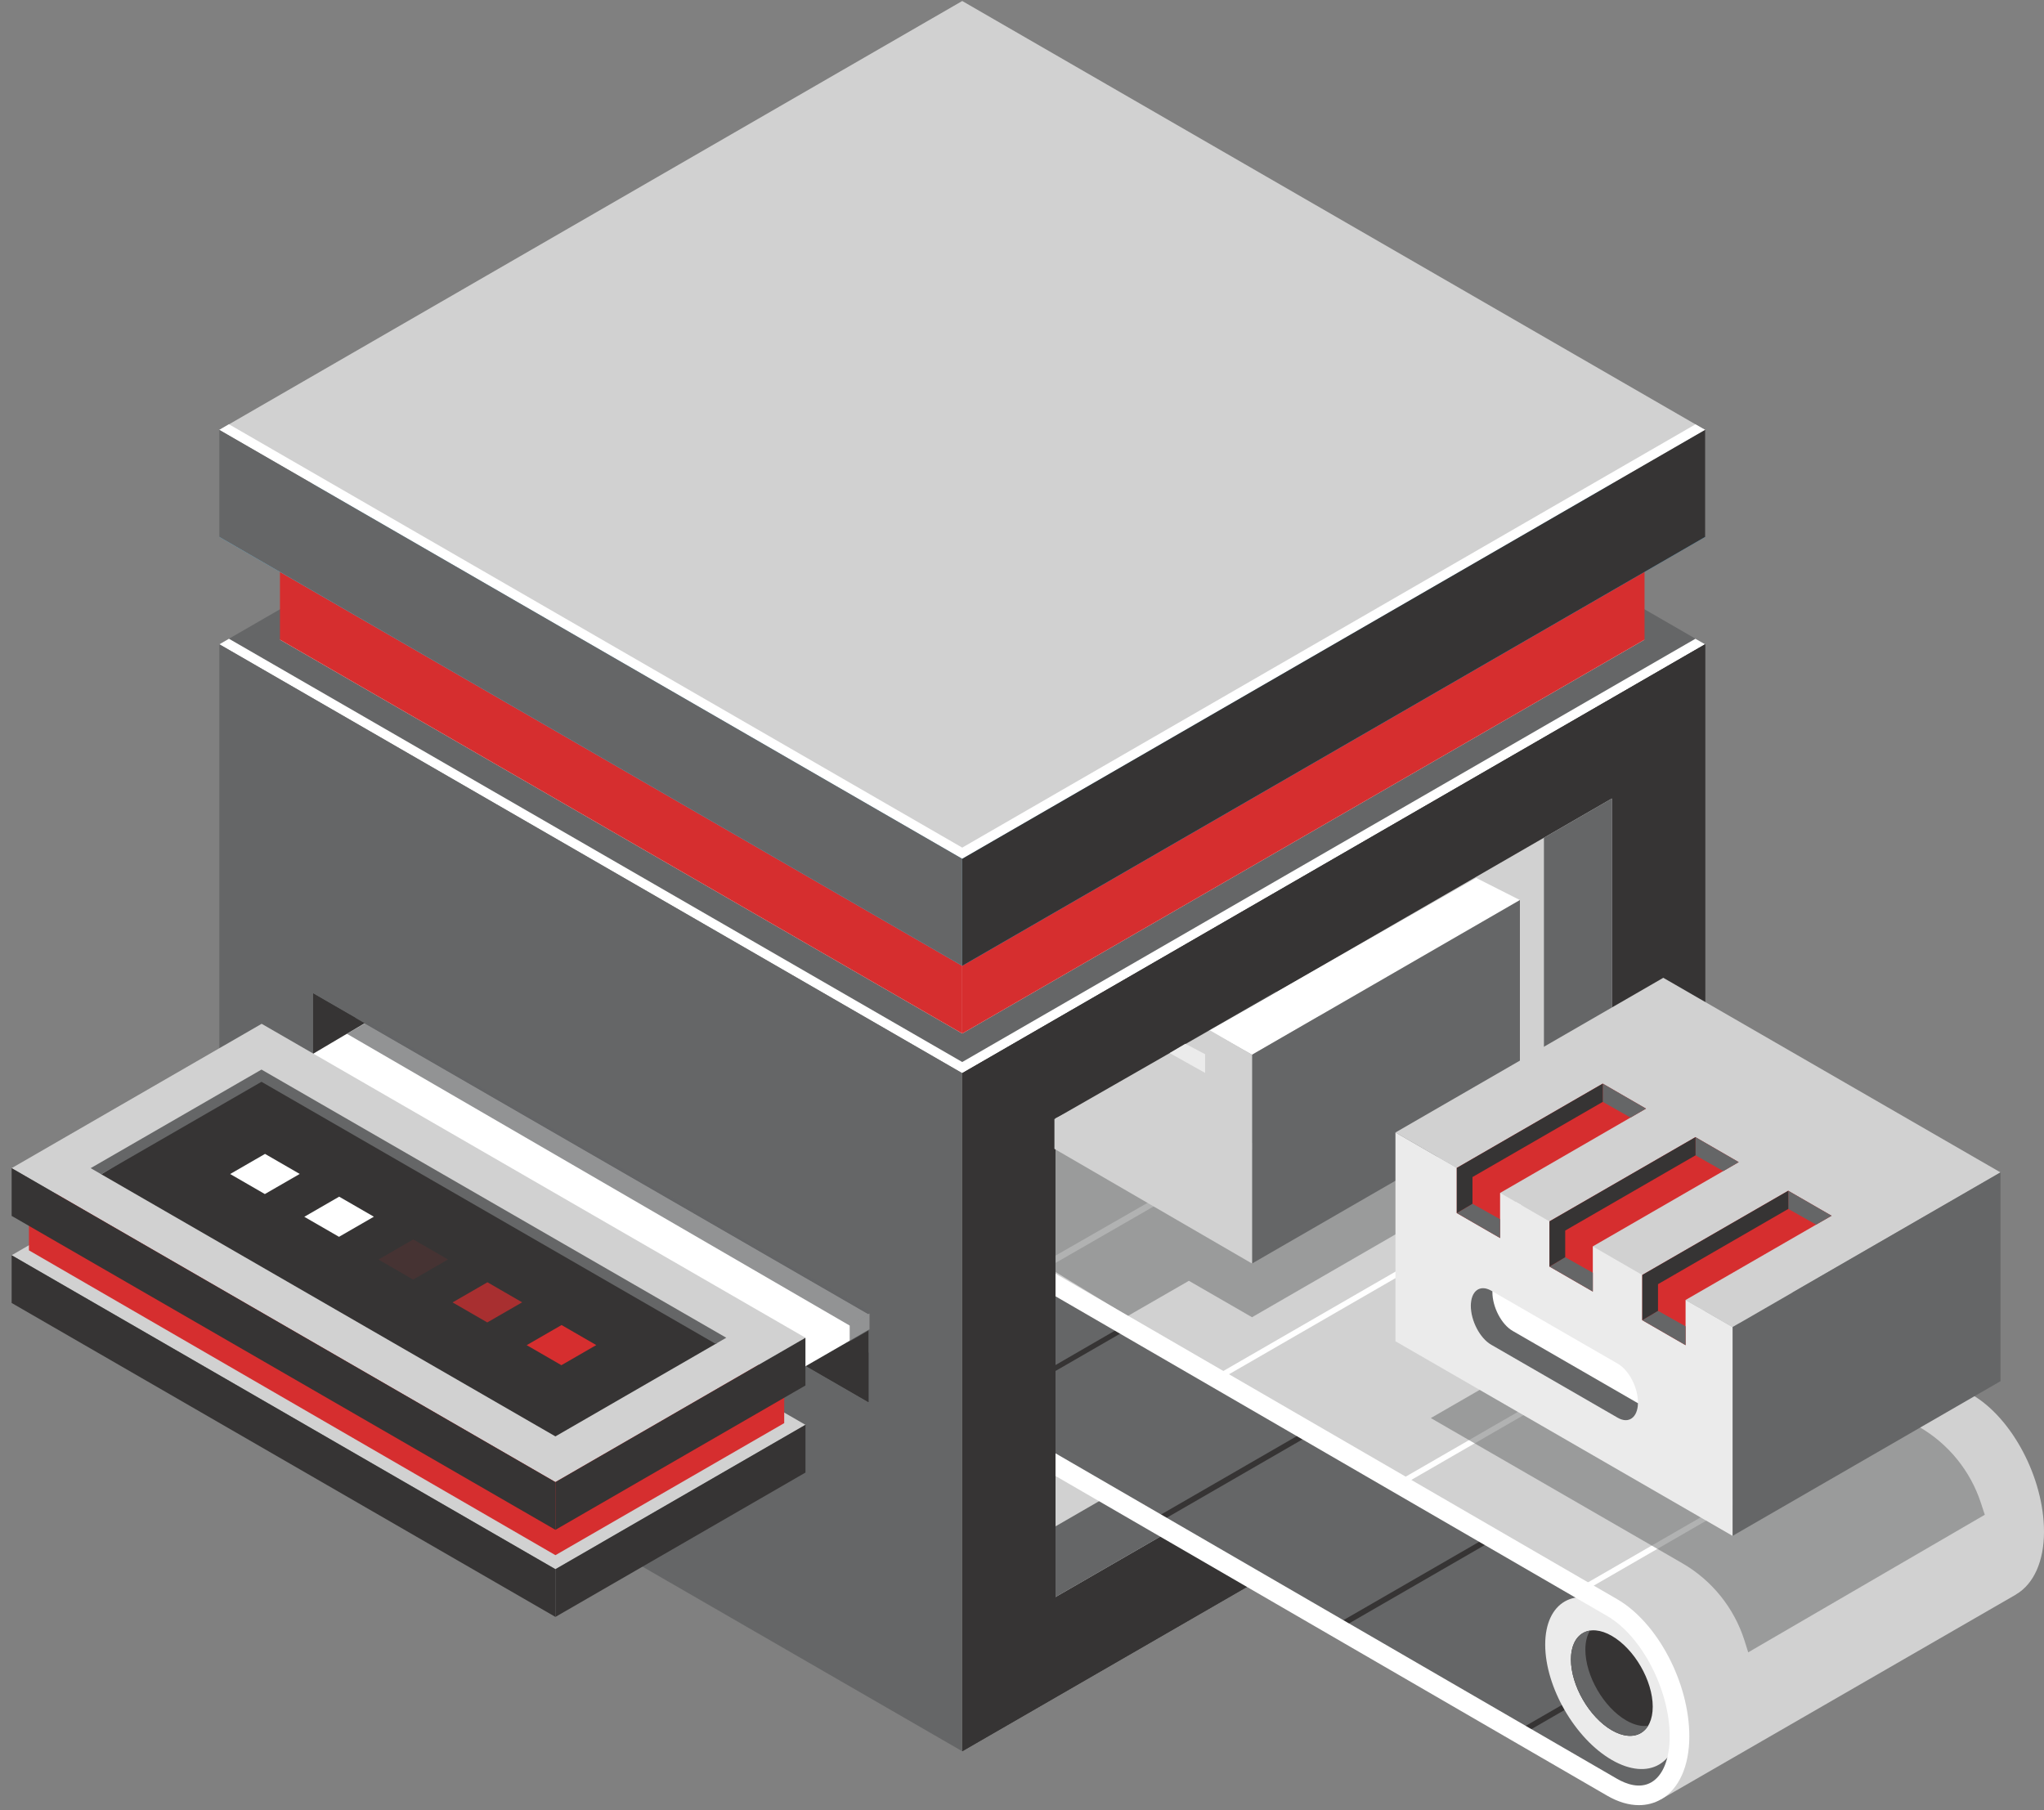 <svg id="eHlGYoiCb9P1" xmlns="http://www.w3.org/2000/svg" xmlns:xlink="http://www.w3.org/1999/xlink" viewBox="0 0 175 155" shape-rendering="geometricPrecision" text-rendering="geometricPrecision">
<rect x="0" y="0" width="175" height="155" fill="#808080" stroke="none"/>
<style><![CDATA[
#eHlGYoiCb9P53_to {animation: eHlGYoiCb9P53_to__to 4000ms linear infinite normal forwards}@keyframes eHlGYoiCb9P53_to__to { 0% {transform: translate(146.216px,125.606px)} 50% {transform: translate(146.216px,127.606px)} 100% {transform: translate(146.216px,125.606px)}} #eHlGYoiCb9P53_ts {animation: eHlGYoiCb9P53_ts__ts 4000ms linear infinite normal forwards}@keyframes eHlGYoiCb9P53_ts__ts { 0% {transform: scale(1,1)} 50% {transform: scale(0.97,0.97)} 100% {transform: scale(1,1)}} #eHlGYoiCb9P54_to {animation: eHlGYoiCb9P54_to__to 4000ms linear infinite normal forwards}@keyframes eHlGYoiCb9P54_to__to { 0% {transform: translate(145.375px,107.615px)} 50% {transform: translate(145.375px,102.615px)} 100% {transform: translate(145.375px,107.615px)}} #eHlGYoiCb9P72 {animation: eHlGYoiCb9P72_c_o 4000ms linear infinite normal forwards}@keyframes eHlGYoiCb9P72_c_o { 0% {opacity: 1} 25% {opacity: 0.3} 50% {opacity: 1} 75% {opacity: 0.3} 100% {opacity: 1}} #eHlGYoiCb9P74 {animation: eHlGYoiCb9P74_c_o 4000ms linear infinite normal forwards}@keyframes eHlGYoiCb9P74_c_o { 0% {opacity: 0.1} 50% {opacity: 1} 100% {opacity: 0.1}} #eHlGYoiCb9P75 {animation: eHlGYoiCb9P75_c_o 4000ms linear infinite normal forwards}@keyframes eHlGYoiCb9P75_c_o { 0% {opacity: 0.71} 12.5% {opacity: 1} 25% {opacity: 0.71} 37.5% {opacity: 1} 50% {opacity: 0.71} 62.5% {opacity: 1} 75% {opacity: 0.71} 87.5% {opacity: 1} 100% {opacity: 0.71}}
]]></style>
<defs><linearGradient id="eHlGYoiCb9P16-fill" x1="0.637" y1="0.693" x2="0.091" y2="-0.078" spreadMethod="pad" gradientUnits="objectBoundingBox" gradientTransform="translate(0 0)"><stop id="eHlGYoiCb9P16-fill-0" offset="0%" stop-color="#59bdef"/><stop id="eHlGYoiCb9P16-fill-1" offset="100%" stop-color="#7bdaff"/></linearGradient><linearGradient id="eHlGYoiCb9P26-fill" x1="-0" y1="0.5" x2="1" y2="0.5" spreadMethod="pad" gradientUnits="objectBoundingBox" gradientTransform="translate(0 0)"><stop id="eHlGYoiCb9P26-fill-0" offset="0%" stop-color="#3a9bd5"/><stop id="eHlGYoiCb9P26-fill-1" offset="100%" stop-color="#2573ba"/></linearGradient></defs><polygon points="82.383,91.889 18.779,55.166 82.383,18.443 145.987,55.166" fill="#656667" fill-rule="evenodd"/><polygon points="82.383,90.934 19.602,54.692 18.779,55.167 82.383,91.889 145.987,55.167 145.157,54.692" fill="#fff" fill-rule="evenodd"/><polygon points="145.987,113.233 145.987,55.167 82.383,91.89 82.383,149.949" fill="#363434" fill-rule="evenodd"/><polygon points="145.987,113.233 145.987,55.167 82.383,91.89 82.383,149.949" fill="#363434" fill-rule="evenodd"/><polygon points="138.003,109.243 138.003,68.37 90.371,95.872 90.371,136.745" fill="#d1d1d1" fill-rule="evenodd"/><polygon points="132.186,71.732 132.186,106.544 90.371,130.691 90.371,136.745 138.003,109.243 138.003,68.37" fill="#656667" fill-rule="evenodd"/><polygon points="18.779,55.167 18.779,113.226 82.383,149.949 82.383,91.89" fill="#656667" fill-rule="evenodd"/><polygon points="26.809,85.066 26.809,92.599 74.356,120.052 74.356,112.52" fill="#363434" fill-rule="evenodd"/><polygon points="30.436,90.458 30.436,87.159 26.809,85.066 26.809,92.599 74.356,120.052 74.356,115.812" fill="#363434" fill-rule="evenodd"/><polygon points="82.383,88.493 23.969,54.77 82.383,21.046 140.798,54.77" fill="#fff" fill-rule="evenodd"/><polygon points="82.383,80.075 23.969,46.352 82.383,12.628 140.798,46.352" fill="#fff" fill-rule="evenodd"/><polygon points="82.383,79.195 24.729,45.911 23.969,46.351 82.383,80.074 140.798,46.351 140.038,45.911" fill="#fff" fill-rule="evenodd"/><polygon points="140.8,54.77 140.8,46.352 82.385,80.075 82.385,88.494" fill="#d62e2f" fill-rule="evenodd"/><polygon points="23.969,46.352 23.969,54.77 82.383,88.494 82.383,80.075" fill="#d62e2f" fill-rule="evenodd"/><polygon points="82.383,82.697 18.779,45.974 82.383,9.251 145.987,45.974" fill="url(#eHlGYoiCb9P16-fill)" fill-rule="evenodd"/><polygon points="82.383,73.532 18.779,36.809 82.383,0.086 145.987,36.809" fill="#d1d1d1" fill-rule="evenodd"/><polygon points="82.383,72.576 19.602,36.327 18.779,36.808 82.383,73.531 145.987,36.808 145.157,36.334" fill="#fff" fill-rule="evenodd"/><polygon points="145.987,45.975 145.987,36.81 82.383,73.532 82.383,82.697" fill="#363434" fill-rule="evenodd"/><polygon points="18.779,36.81 18.779,45.975 82.383,82.697 82.383,73.532" fill="#656667" fill-rule="evenodd"/><polygon points="47.553,134.36 0.996,107.479 22.402,95.119 68.96,122" fill="#d1d1d1" fill-rule="evenodd"/><polygon points="68.961,122 68.961,126.087 47.555,138.447 47.555,134.36" fill="#363434" fill-rule="evenodd"/><polygon points="0.996,107.479 0.996,111.566 47.553,138.447 47.553,134.36" fill="#363434" fill-rule="evenodd"/><polygon points="56.831,122.914 13.67,98 31.212,87.621 74.373,112.542" fill="#fff" fill-rule="evenodd"/><polygon points="74.422,112.473 74.422,113.833 54.578,125.286 54.578,123.926" fill="#fff" fill-rule="evenodd"/><polygon points="13.67,97.999 13.67,99.359 56.831,124.273 56.831,122.913" fill="url(#eHlGYoiCb9P26-fill)" fill-rule="evenodd"/><polygon points="23.478,92.866 2.477,103.322 2.477,107.06 47.555,133.16 67.141,121.854 67.141,118.115" fill="#d62e2f" fill-rule="evenodd"/><polygon points="47.553,126.903 0.996,100.022 22.402,87.662 68.96,114.543" fill="#d1d1d1" fill-rule="evenodd"/><polygon points="47.553,122.99 8.668,100.545 22.401,92.099 61.384,115.004" fill="#363434" fill-rule="evenodd"/><polygon points="22.388,92.628 61.273,115.067 62.18,114.543 22.388,91.582 7.762,100.022 8.668,100.545" fill="#656667" fill-rule="evenodd"/><polygon points="68.959,114.544 68.959,118.631 47.553,130.991 47.553,126.903" fill="#363434" fill-rule="evenodd"/><polygon points="0.996,100.021 0.996,104.109 47.553,130.99 47.553,126.903" fill="#363434" fill-rule="evenodd"/><path d="M90.371,125.214l49.855,28.507l2.316-.879c0,0,12.143-15.247,11.913-15.596-.23-.348-22.466-16.97-22.466-16.97L91.563,104.688l-1.192,3.957v16.569Z" fill="#656667" fill-rule="evenodd"/><polygon points="90.365,117.391 121.56,99.386 121.079,99.1 90.365,116.883" fill="#363434" fill-rule="evenodd"/><polygon points="130.568,112.243 130.087,111.964 98.916,129.959 99.404,130.238" fill="#363434" fill-rule="evenodd"/><polygon points="114.566,138.985 115.048,139.264 146.184,121.29 145.702,121.011" fill="#363434" fill-rule="evenodd"/><polygon points="130.002,148.135 130.469,148.428 161.794,130.342 161.312,130.063" fill="#363434" fill-rule="evenodd"/><path d="M90.371,110.032l39.655,22.884l7.973,4.98l4.317,4.192.649,3.446.558,3.536-1.312,4.994l30.404-17.542v-.007c1.514-.892,2.385-2.845,2.385-5.363c0-4.583-2.72-9.744-6.186-11.746L117.359,90.297c-1.025-.59-.602.747-.602,1.579c0,0,1.756-7.809-7.705-4.695-9.461,3.115-15.371,7.007-18.681,8.575v14.275Z" fill="#d1d1d1" fill-rule="evenodd"/><polygon points="90.379,108.131 119.971,91.094 119.49,90.808 90.38,107.506" fill="#fff" fill-rule="evenodd"/><polygon points="135.58,100.14 135.099,99.861 103.928,117.857 104.416,118.136" fill="#fff" fill-rule="evenodd"/><polygon points="119.58,126.882 120.061,127.161 151.197,109.186 150.716,108.907" fill="#fff" fill-rule="evenodd"/><polygon points="135.016,136.033 135.483,136.326 166.807,118.24 166.326,117.961" fill="#fff" fill-rule="evenodd"/><polygon points="90.362,103.124 90.361,108.907 96.543,112.688 101.788,109.668 107.194,112.786 130.127,99.541 124.75,96.437 126.975,95.153 109.248,84.875 90.361,95.845" opacity="0.5" fill="#656667" fill-rule="evenodd"/><polygon points="107.196,90.313 103.52,88.235 126.387,75.173 130.129,77.068" fill="#fff" fill-rule="evenodd"/><polygon points="130.129,94.944 130.129,77.067 107.195,90.313 107.195,108.189" fill="#656667" fill-rule="evenodd"/><polygon points="90.277,95.821 103.572,88.21 107.195,90.313 107.195,108.19 90.277,98.37" fill="#d1d1d1" fill-rule="evenodd"/><path d="M143.706,147.403c0,3.634-2.553,5.112-5.706,3.292-3.152-1.82-5.705-6.243-5.705-9.876c0-3.634,2.553-5.113,5.705-3.293c3.153,1.821,5.706,6.243,5.706,9.877Z" fill="#ebebeb" fill-rule="evenodd"/><path d="M141.501,146.133c0,2.232-1.569,3.139-3.502,2.023-1.932-1.116-3.501-3.829-3.501-6.061s1.569-3.139,3.501-2.023c1.933,1.116,3.502,3.83,3.502,6.061Z" fill="#363434" fill-rule="evenodd"/><path d="M139.234,147.312c-1.932-1.116-3.501-3.829-3.501-6.061c0-.669.146-1.22.39-1.632-.976.154-1.625,1.032-1.625,2.469c0,2.232,1.569,4.945,3.501,6.061c1.354.782,2.525.572,3.104-.39-.537.091-1.178-.049-1.869-.447Z" fill="#656667" fill-rule="evenodd"/><path d="M90.369,126.378l47.235,27.378c.927.537,1.848.809,2.713.809.683,0,1.325-.168,1.904-.502c1.534-.886,2.413-2.853,2.413-5.392c0-4.582-2.72-9.744-6.186-11.746L90.369,109.061v1.932l47.235,27.376c2.95,1.709,5.349,6.326,5.349,10.302c0,1.925-.572,3.362-1.576,3.941-.997.572-2.148.146-2.936-.307L90.369,124.44v1.938Z" fill="#fff" fill-rule="evenodd"/><polygon points="101.484,89.374 100.145,90.169 103.177,91.868 103.177,90.264" fill="#ebebeb" fill-rule="evenodd"/><polygon points="74.422,112.253 31.506,87.471 29.699,88.517 72.748,113.501 72.748,114.861 74.422,113.892 74.422,112.532" opacity="0.7" fill="#656667" fill-rule="evenodd"/><g id="eHlGYoiCb9P53_to" transform="translate(146.216,125.606)"><g id="eHlGYoiCb9P53_ts" transform="scale(1,1)"><path d="M164.309,122.175l-21.552-12.444-20.255,11.69l21.531,12.43c2.546,1.471,4.443,3.836,5.329,6.633l.314.997l20.255-11.78-.342-1.04c-.899-2.734-2.783-5.043-5.28-6.486Z" transform="translate(-146.216,-125.606)" opacity="0.5" fill="#656667" fill-rule="evenodd"/></g></g><g id="eHlGYoiCb9P54_to" transform="translate(145.375,107.615)"><g transform="translate(-145.375,-107.615)"><polygon points="148.335,113.631 119.473,96.968 142.406,83.723 171.275,100.386" fill="#d1d1d1" fill-rule="evenodd"/><polygon points="171.276,118.262 171.276,100.386 148.336,113.631 148.336,131.508" fill="#656667" fill-rule="evenodd"/><polygon points="119.473,96.968 119.473,114.844 148.335,131.507 148.335,113.631" fill="#ebebeb" fill-rule="evenodd"/><polygon points="137.222,92.784 124.723,100.003 124.723,103.867 128.433,106.009 128.433,102.144 140.925,94.925" fill="#d62e2f" fill-rule="evenodd"/><polygon points="145.159,97.366 132.66,104.578 132.66,108.449 136.371,110.591 136.371,106.72 148.863,99.507" fill="#d62e2f" fill-rule="evenodd"/><polygon points="153.103,101.956 140.604,109.168 140.604,113.039 144.314,115.18 144.314,111.309 156.813,104.097" fill="#d62e2f" fill-rule="evenodd"/><polygon points="137.223,92.784 137.223,94.347 139.601,95.693 140.926,94.925" fill="#656667" fill-rule="evenodd"/><polygon points="126.069,103.072 124.723,103.867 128.433,106.009 128.433,104.398" fill="#656667" fill-rule="evenodd"/><polygon points="137.222,92.784 124.723,100.003 124.723,103.867 126.069,103.072 126.069,100.784 137.222,94.347" fill="#363434" fill-rule="evenodd"/><polygon points="145.162,97.366 145.162,98.922 147.541,100.275 148.866,99.507" fill="#656667" fill-rule="evenodd"/><polygon points="134.008,107.647 132.662,108.45 136.373,110.591 136.373,108.98" fill="#656667" fill-rule="evenodd"/><polygon points="145.161,97.366 132.662,104.578 132.662,108.449 134.008,107.647 134.008,105.366 145.168,98.922" fill="#363434" fill-rule="evenodd"/><polygon points="153.105,101.956 153.105,103.511 155.491,104.858 156.816,104.097" fill="#656667" fill-rule="evenodd"/><polygon points="141.952,112.237 140.605,113.039 144.316,115.181 144.316,113.57" fill="#656667" fill-rule="evenodd"/><polygon points="153.104,101.956 140.605,109.168 140.605,113.039 141.952,112.237 141.952,109.956 153.111,103.511" fill="#363434" fill-rule="evenodd"/><path d="M138.502,121.394l-10.839-6.257c-.963-.551-1.737-2.043-1.737-3.32c0-1.276.781-1.869,1.737-1.311l10.839,6.256c.962.552,1.736,2.044,1.736,3.321c0,1.276-.781,1.862-1.736,1.311Z" fill="#fff" fill-rule="evenodd"/><path d="M129.511,113.959c-.963-.551-1.737-2.044-1.737-3.321c0-.02,0-.048,0-.069l-.111-.063c-.963-.551-1.737.035-1.737,1.311c0,1.277.781,2.769,1.737,3.32l10.839,6.257c.941.544,1.708-.014,1.736-1.242l-10.727-6.193Z" fill="#656667" fill-rule="evenodd"/></g></g><polygon id="eHlGYoiCb9P72" points="19.705,100.525 22.69,98.802 25.662,100.518 22.676,102.24" fill="#fff" fill-rule="evenodd"/><polygon points="26.053,104.187 29.038,102.464 32.009,104.18 29.024,105.902" fill="#fff" fill-rule="evenodd"/><polygon id="eHlGYoiCb9P74" points="32.398,107.848 35.384,106.125 38.355,107.841 35.37,109.564" opacity="0.1" fill="#d62e2f" fill-rule="evenodd"/><polygon id="eHlGYoiCb9P75" points="38.748,111.517 41.733,109.794 44.705,111.51 41.719,113.233" opacity="0.71" fill="#d62e2f" fill-rule="evenodd"/><polygon points="45.094,115.178 48.079,113.455 51.05,115.171 48.065,116.894" fill="#d62e2f" fill-rule="evenodd"/></svg>
